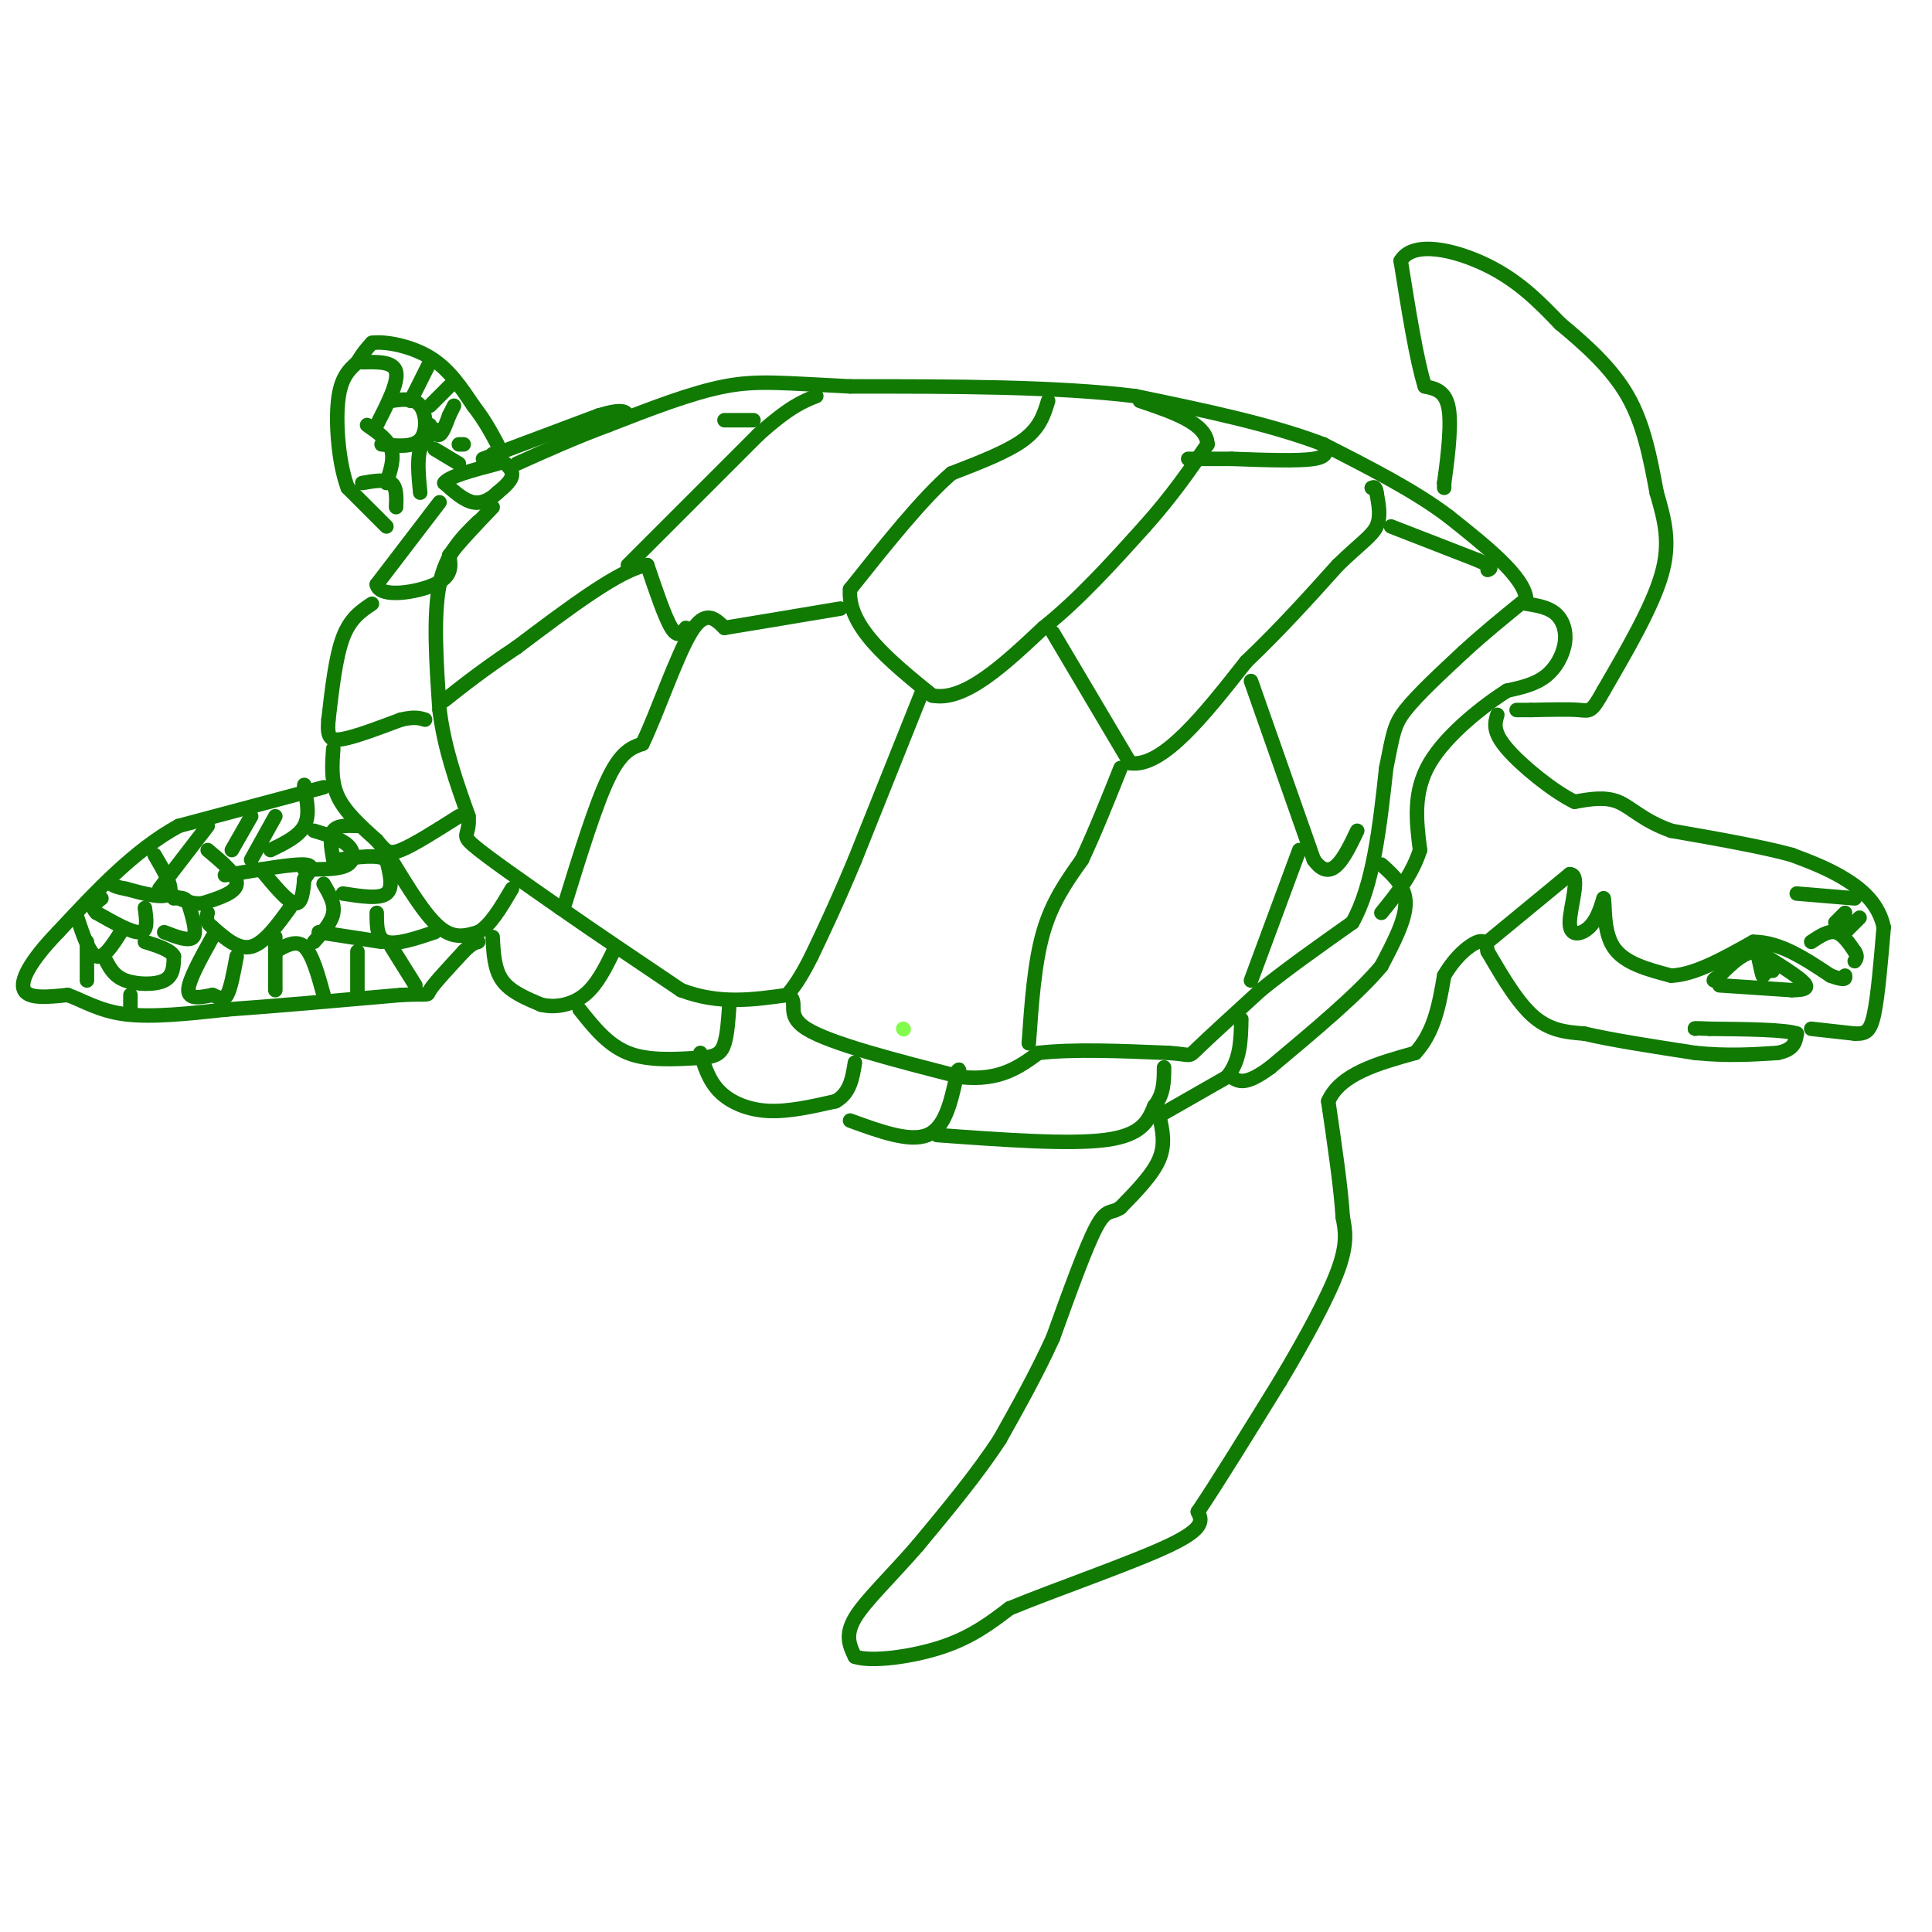 <svg viewBox='0 0 400 400' version='1.1' xmlns='http://www.w3.org/2000/svg' xmlns:xlink='http://www.w3.org/1999/xlink'><g fill='none' stroke='#82FB4D' stroke-width='3' stroke-linecap='round' stroke-linejoin='round'><path d='M187,213c0.000,0.000 0.100,0.100 0.1,0.1'/></g>
<g fill='none' stroke='#107A03' stroke-width='3' stroke-linecap='round' stroke-linejoin='round'><path d='M102,94c1.917,1.333 3.833,2.667 4,4c0.167,1.333 -1.417,2.667 -3,4'/><path d='M103,102c-1.311,1.244 -3.089,2.356 -5,2c-1.911,-0.356 -3.956,-2.178 -6,-4'/><path d='M92,100c0.833,-1.333 5.917,-2.667 11,-4'/><path d='M91,104c0.000,0.000 -13.000,17.000 -13,17'/><path d='M78,121c0.511,2.911 8.289,1.689 12,0c3.711,-1.689 3.356,-3.844 3,-6'/><path d='M93,115c2.000,-2.667 5.500,-6.333 9,-10'/><path d='M99,108c-3.333,3.250 -6.667,6.500 -8,13c-1.333,6.500 -0.667,16.250 0,26'/><path d='M91,147c1.000,8.000 3.500,15.000 6,22'/><path d='M97,169c0.356,4.178 -1.756,3.622 1,6c2.756,2.378 10.378,7.689 18,13'/><path d='M116,188c7.167,5.000 16.083,11.000 25,17'/><path d='M141,205c7.833,3.000 14.917,2.000 22,1'/><path d='M163,206c2.889,1.267 -0.889,3.933 4,7c4.889,3.067 18.444,6.533 32,10'/><path d='M199,223c8.000,0.833 12.000,-2.083 16,-5'/><path d='M215,218c7.167,-0.833 17.083,-0.417 27,0'/><path d='M242,218c4.956,0.311 3.844,1.089 6,-1c2.156,-2.089 7.578,-7.044 13,-12'/><path d='M261,205c5.333,-4.333 12.167,-9.167 19,-14'/><path d='M280,191c4.333,-7.667 5.667,-19.833 7,-32'/><path d='M287,159c1.444,-7.111 1.556,-8.889 4,-12c2.444,-3.111 7.222,-7.556 12,-12'/><path d='M303,135c4.167,-3.833 8.583,-7.417 13,-11'/><path d='M316,124c-0.500,-4.667 -8.250,-10.833 -16,-17'/><path d='M300,107c-7.000,-5.333 -16.500,-10.167 -26,-15'/><path d='M274,92c-10.833,-4.167 -24.917,-7.083 -39,-10'/><path d='M235,82c-16.333,-2.000 -37.667,-2.000 -59,-2'/><path d='M176,80c-13.889,-0.667 -19.111,-1.333 -26,0c-6.889,1.333 -15.444,4.667 -24,8'/><path d='M126,88c-7.167,2.667 -13.083,5.333 -19,8'/><path d='M100,95c0.000,0.000 24.000,-9.000 24,-9'/><path d='M124,86c5.000,-1.500 5.500,-0.750 6,0'/><path d='M77,125c-2.250,1.500 -4.500,3.000 -6,7c-1.500,4.000 -2.250,10.500 -3,17'/><path d='M68,149c-0.333,3.711 0.333,4.489 3,4c2.667,-0.489 7.333,-2.244 12,-4'/><path d='M83,149c2.833,-0.667 3.917,-0.333 5,0'/><path d='M69,155c-0.250,3.417 -0.500,6.833 1,10c1.500,3.167 4.750,6.083 8,9'/><path d='M78,174c1.822,2.156 2.378,3.044 5,2c2.622,-1.044 7.311,-4.022 12,-7'/><path d='M81,178c3.500,5.750 7.000,11.500 10,14c3.000,2.500 5.500,1.750 8,1'/><path d='M99,193c2.500,-1.333 4.750,-5.167 7,-9'/><path d='M102,194c0.167,3.333 0.333,6.667 2,9c1.667,2.333 4.833,3.667 8,5'/><path d='M112,208c2.978,0.733 6.422,0.067 9,-2c2.578,-2.067 4.289,-5.533 6,-9'/><path d='M127,197c1.000,-1.500 0.500,-0.750 0,0'/><path d='M120,209c2.917,3.667 5.833,7.333 10,9c4.167,1.667 9.583,1.333 15,1'/><path d='M145,219c3.400,-0.156 4.400,-1.044 5,-3c0.600,-1.956 0.800,-4.978 1,-8'/><path d='M145,218c0.889,2.889 1.778,5.778 4,8c2.222,2.222 5.778,3.778 10,4c4.222,0.222 9.111,-0.889 14,-2'/><path d='M173,228c3.000,-1.667 3.500,-4.833 4,-8'/><path d='M176,232c6.167,2.250 12.333,4.500 16,3c3.667,-1.500 4.833,-6.750 6,-12'/><path d='M198,223c1.000,-2.167 0.500,-1.583 0,-1'/><path d='M194,235c13.750,1.000 27.500,2.000 35,1c7.500,-1.000 8.750,-4.000 10,-7'/><path d='M239,229c2.000,-2.500 2.000,-5.250 2,-8'/><path d='M240,231c0.000,0.000 14.000,-8.000 14,-8'/><path d='M254,223c2.833,-3.333 2.917,-7.667 3,-12'/><path d='M286,179c2.500,2.250 5.000,4.500 5,8c0.000,3.500 -2.500,8.250 -5,13'/><path d='M286,200c-4.667,5.667 -13.833,13.333 -23,21'/><path d='M263,221c-5.167,3.833 -6.583,2.917 -8,2'/><path d='M316,125c2.238,0.357 4.476,0.714 6,2c1.524,1.286 2.333,3.500 2,6c-0.333,2.500 -1.810,5.286 -4,7c-2.190,1.714 -5.095,2.357 -8,3'/><path d='M312,143c-4.711,3.000 -12.489,9.000 -16,15c-3.511,6.000 -2.756,12.000 -2,18'/><path d='M294,176c-1.667,5.167 -4.833,9.083 -8,13'/><path d='M80,109c0.000,0.000 -8.000,-8.000 -8,-8'/><path d='M72,101c-1.867,-4.889 -2.533,-13.111 -2,-18c0.533,-4.889 2.267,-6.444 4,-8'/><path d='M74,75c1.167,-2.000 2.083,-3.000 3,-4'/><path d='M77,71c2.733,-0.400 8.067,0.600 12,3c3.933,2.400 6.467,6.200 9,10'/><path d='M98,84c2.333,3.000 3.667,5.500 5,8'/><path d='M67,163c0.000,0.000 -30.000,8.000 -30,8'/><path d='M37,171c-9.167,5.000 -17.083,13.500 -25,22'/><path d='M12,193c-5.844,6.044 -7.956,10.156 -7,12c0.956,1.844 4.978,1.422 9,1'/><path d='M14,206c3.133,1.089 6.467,3.311 12,4c5.533,0.689 13.267,-0.156 21,-1'/><path d='M47,209c9.500,-0.667 22.750,-1.833 36,-3'/><path d='M83,206c6.622,-0.333 5.178,0.333 6,-1c0.822,-1.333 3.911,-4.667 7,-8'/><path d='M96,197c1.667,-1.667 2.333,-1.833 3,-2'/><path d='M240,231c0.667,2.917 1.333,5.833 0,9c-1.333,3.167 -4.667,6.583 -8,10'/><path d='M232,250c-1.956,1.422 -2.844,-0.022 -5,4c-2.156,4.022 -5.578,13.511 -9,23'/><path d='M218,277c-3.333,7.333 -7.167,14.167 -11,21'/><path d='M207,298c-4.667,7.167 -10.833,14.583 -17,22'/><path d='M190,320c-5.533,6.400 -10.867,11.400 -13,15c-2.133,3.600 -1.067,5.800 0,8'/><path d='M177,343c3.378,1.156 11.822,0.044 18,-2c6.178,-2.044 10.089,-5.022 14,-8'/><path d='M209,333c9.244,-3.822 25.356,-9.378 33,-13c7.644,-3.622 6.822,-5.311 6,-7'/><path d='M248,313c3.833,-5.667 10.417,-16.333 17,-27'/><path d='M265,286c5.267,-8.822 9.933,-17.378 12,-23c2.067,-5.622 1.533,-8.311 1,-11'/><path d='M278,252c-0.333,-5.833 -1.667,-14.917 -3,-24'/><path d='M275,228c2.500,-5.667 10.250,-7.833 18,-10'/><path d='M293,218c4.000,-4.333 5.000,-10.167 6,-16'/><path d='M299,202c2.400,-4.133 5.400,-6.467 7,-7c1.600,-0.533 1.800,0.733 2,2'/><path d='M308,197c1.822,3.022 5.378,9.578 9,13c3.622,3.422 7.311,3.711 11,4'/><path d='M328,214c5.667,1.333 14.333,2.667 23,4'/><path d='M351,218c6.667,0.667 11.833,0.333 17,0'/><path d='M368,218c3.500,-0.667 3.750,-2.333 4,-4'/><path d='M372,214c-2.333,-0.833 -10.167,-0.917 -18,-1'/><path d='M354,213c-3.500,-0.167 -3.250,-0.083 -3,0'/><path d='M375,213c0.000,0.000 9.000,1.000 9,1'/><path d='M384,214c2.200,0.067 3.200,-0.267 4,-4c0.800,-3.733 1.400,-10.867 2,-18'/><path d='M390,192c-0.978,-4.800 -4.422,-7.800 -8,-10c-3.578,-2.200 -7.289,-3.600 -11,-5'/><path d='M371,177c-6.000,-1.667 -15.500,-3.333 -25,-5'/><path d='M346,172c-5.933,-2.111 -8.267,-4.889 -11,-6c-2.733,-1.111 -5.867,-0.556 -9,0'/><path d='M326,166c-4.422,-2.133 -10.978,-7.467 -14,-11c-3.022,-3.533 -2.511,-5.267 -2,-7'/><path d='M299,101c0.000,0.000 0.000,-1.000 0,-1'/><path d='M299,100c0.444,-3.267 1.556,-10.933 1,-15c-0.556,-4.067 -2.778,-4.533 -5,-5'/><path d='M295,80c-1.667,-5.167 -3.333,-15.583 -5,-26'/><path d='M290,54c2.556,-4.356 11.444,-2.244 18,1c6.556,3.244 10.778,7.622 15,12'/><path d='M323,67c5.178,4.311 10.622,9.089 14,15c3.378,5.911 4.689,12.956 6,20'/><path d='M343,102c1.689,5.822 2.911,10.378 1,17c-1.911,6.622 -6.956,15.311 -12,24'/><path d='M332,143c-2.533,4.622 -2.867,4.178 -5,4c-2.133,-0.178 -6.067,-0.089 -10,0'/><path d='M317,147c-2.167,0.000 -2.583,0.000 -3,0'/><path d='M217,83c-0.833,2.750 -1.667,5.500 -5,8c-3.333,2.500 -9.167,4.750 -15,7'/><path d='M197,98c-6.000,5.167 -13.500,14.583 -21,24'/><path d='M176,122c-0.667,7.667 8.167,14.833 17,22'/><path d='M193,144c6.667,1.333 14.833,-6.333 23,-14'/><path d='M216,130c7.333,-5.833 14.167,-13.417 21,-21'/><path d='M237,109c5.667,-6.333 9.333,-11.667 13,-17'/><path d='M250,92c-0.167,-4.333 -7.083,-6.667 -14,-9'/><path d='M274,92c0.583,1.250 1.167,2.500 -2,3c-3.167,0.500 -10.083,0.250 -17,0'/><path d='M255,95c-4.333,0.000 -6.667,0.000 -9,0'/><path d='M218,131c0.000,0.000 16.000,27.000 16,27'/><path d='M234,158c6.667,1.000 15.333,-10.000 24,-21'/><path d='M258,137c7.167,-6.833 13.083,-13.417 19,-20'/><path d='M277,117c4.733,-4.578 7.067,-6.022 8,-8c0.933,-1.978 0.467,-4.489 0,-7'/><path d='M285,102c-0.167,-1.333 -0.583,-1.167 -1,-1'/><path d='M288,109c0.000,0.000 18.000,7.000 18,7'/><path d='M306,116c3.333,1.500 2.667,1.750 2,2'/><path d='M259,141c0.000,0.000 13.000,37.000 13,37'/><path d='M272,178c3.667,5.167 6.333,-0.417 9,-6'/><path d='M269,176c0.000,0.000 -10.000,27.000 -10,27'/><path d='M213,216c0.583,-8.333 1.167,-16.667 3,-23c1.833,-6.333 4.917,-10.667 8,-15'/><path d='M224,178c2.667,-5.667 5.333,-12.333 8,-19'/><path d='M191,143c0.000,0.000 -14.000,35.000 -14,35'/><path d='M177,178c-3.833,9.167 -6.417,14.583 -9,20'/><path d='M168,198c-2.333,4.667 -3.667,6.333 -5,8'/><path d='M117,187c3.167,-10.250 6.333,-20.500 9,-26c2.667,-5.500 4.833,-6.250 7,-7'/><path d='M133,154c3.000,-6.156 7.000,-18.044 10,-23c3.000,-4.956 5.000,-2.978 7,-1'/><path d='M150,130c5.167,-0.833 14.583,-2.417 24,-4'/><path d='M142,130c-0.833,1.083 -1.667,2.167 -3,0c-1.333,-2.167 -3.167,-7.583 -5,-13'/><path d='M134,117c-5.333,0.667 -16.167,8.833 -27,17'/><path d='M107,134c-7.000,4.667 -11.000,7.833 -15,11'/><path d='M130,117c0.000,0.000 27.000,-27.000 27,-27'/><path d='M157,90c6.500,-5.833 9.250,-6.917 12,-8'/><path d='M156,87c0.000,0.000 -6.000,0.000 -6,0'/><path d='M365,202c0.000,0.000 2.000,-2.000 2,-2'/><path d='M367,200c0.000,-0.667 -1.000,-1.333 -2,-2'/><path d='M365,198c-0.267,0.756 0.067,3.644 0,4c-0.067,0.356 -0.533,-1.822 -1,-4'/><path d='M364,198c0.333,-0.167 1.667,1.417 3,3'/><path d='M356,204c0.000,0.000 15.000,1.000 15,1'/><path d='M371,205c3.178,-0.022 3.622,-0.578 2,-2c-1.622,-1.422 -5.311,-3.711 -9,-6'/><path d='M364,197c-2.833,-0.167 -5.417,2.417 -8,5'/><path d='M356,202c-1.500,1.000 -1.250,1.000 -1,1'/><path d='M308,195c0.000,0.000 17.000,-14.000 17,-14'/><path d='M325,181c2.429,-0.036 -0.000,6.875 0,10c0.000,3.125 2.429,2.464 4,1c1.571,-1.464 2.286,-3.732 3,-6'/><path d='M332,186c0.378,1.022 -0.178,6.578 2,10c2.178,3.422 7.089,4.711 12,6'/><path d='M346,202c4.833,-0.167 10.917,-3.583 17,-7'/><path d='M363,195c5.500,0.000 10.750,3.500 16,7'/><path d='M379,202c3.167,1.167 3.083,0.583 3,0'/><path d='M32,177c2.000,3.417 4.000,6.833 3,8c-1.000,1.167 -5.000,0.083 -9,-1'/><path d='M26,184c-2.000,-0.333 -2.500,-0.667 -3,-1'/><path d='M30,188c0.333,2.417 0.667,4.833 -1,5c-1.667,0.167 -5.333,-1.917 -9,-4'/><path d='M20,189c-1.333,-1.167 -0.167,-2.083 1,-3'/><path d='M25,193c-1.750,2.750 -3.500,5.500 -5,5c-1.500,-0.500 -2.750,-4.250 -4,-8'/><path d='M18,195c0.000,0.000 0.000,8.000 0,8'/><path d='M22,199c0.844,1.578 1.689,3.156 4,4c2.311,0.844 6.089,0.956 8,0c1.911,-0.956 1.956,-2.978 2,-5'/><path d='M36,198c-0.667,-1.333 -3.333,-2.167 -6,-3'/><path d='M34,193c2.583,1.000 5.167,2.000 6,1c0.833,-1.000 -0.083,-4.000 -1,-7'/><path d='M39,187c-0.667,-1.333 -1.833,-1.167 -3,-1'/><path d='M33,184c0.000,0.000 10.000,-13.000 10,-13'/><path d='M43,176c3.083,2.583 6.167,5.167 6,7c-0.167,1.833 -3.583,2.917 -7,4'/><path d='M42,187c-2.333,0.333 -4.667,-0.833 -7,-2'/><path d='M48,176c0.000,0.000 4.000,-7.000 4,-7'/><path d='M54,180c2.750,3.333 5.500,6.667 7,7c1.500,0.333 1.750,-2.333 2,-5'/><path d='M63,182c0.978,-1.533 2.422,-2.867 0,-3c-2.422,-0.133 -8.711,0.933 -15,2'/><path d='M48,181c-2.500,0.333 -1.250,0.167 0,0'/><path d='M52,178c0.000,0.000 5.000,-9.000 5,-9'/><path d='M56,176c2.917,-1.417 5.833,-2.833 7,-5c1.167,-2.167 0.583,-5.083 0,-8'/><path d='M63,163c0.000,-1.167 0.000,-0.083 0,1'/><path d='M65,172c2.800,0.844 5.600,1.689 7,3c1.400,1.311 1.400,3.089 0,4c-1.400,0.911 -4.200,0.956 -7,1'/><path d='M65,180c-1.500,0.167 -1.750,0.083 -2,0'/><path d='M60,188c-2.667,3.667 -5.333,7.333 -8,8c-2.667,0.667 -5.333,-1.667 -8,-4'/><path d='M44,192c-1.500,-1.167 -1.250,-2.083 -1,-3'/><path d='M44,194c-2.500,4.500 -5.000,9.000 -5,11c0.000,2.000 2.500,1.500 5,1'/><path d='M44,206c1.356,0.511 2.244,1.289 3,0c0.756,-1.289 1.378,-4.644 2,-8'/><path d='M27,206c0.000,0.000 0.000,3.000 0,3'/><path d='M57,194c0.000,0.000 0.000,11.000 0,11'/><path d='M57,197c2.167,-1.250 4.333,-2.500 6,-1c1.667,1.500 2.833,5.750 4,10'/><path d='M65,195c1.833,-2.000 3.667,-4.000 4,-6c0.333,-2.000 -0.833,-4.000 -2,-6'/><path d='M71,185c3.750,0.583 7.500,1.167 9,0c1.500,-1.167 0.750,-4.083 0,-7'/><path d='M80,178c-1.667,-1.167 -5.833,-0.583 -10,0'/><path d='M69,178c-0.417,-2.417 -0.833,-4.833 0,-6c0.833,-1.167 2.917,-1.083 5,-1'/><path d='M78,189c0.000,2.667 0.000,5.333 2,6c2.000,0.667 6.000,-0.667 10,-2'/><path d='M79,195c0.000,0.000 -13.000,-2.000 -13,-2'/><path d='M74,197c0.000,0.000 0.000,9.000 0,9'/><path d='M81,196c0.000,0.000 5.000,8.000 5,8'/><path d='M75,100c2.417,-0.417 4.833,-0.833 6,0c1.167,0.833 1.083,2.917 1,5'/><path d='M80,100c0.833,-2.500 1.667,-5.000 1,-7c-0.667,-2.000 -2.833,-3.500 -5,-5'/><path d='M78,88c2.250,-4.417 4.500,-8.833 4,-11c-0.500,-2.167 -3.750,-2.083 -7,-2'/><path d='M81,83c2.356,-0.333 4.711,-0.667 6,1c1.289,1.667 1.511,5.333 0,7c-1.511,1.667 -4.756,1.333 -8,1'/><path d='M85,83c0.000,0.000 4.000,-8.000 4,-8'/><path d='M89,84c0.000,0.000 4.000,-4.000 4,-4'/><path d='M89,88c0.667,1.167 1.333,2.333 2,2c0.667,-0.333 1.333,-2.167 2,-4'/><path d='M93,86c0.500,-1.000 0.750,-1.500 1,-2'/><path d='M91,89c-1.667,0.917 -3.333,1.833 -4,4c-0.667,2.167 -0.333,5.583 0,9'/><path d='M90,93c0.000,0.000 5.000,3.000 5,3'/><path d='M95,92c0.000,0.000 1.000,0.000 1,0'/><path d='M375,195c1.750,-1.167 3.500,-2.333 5,-2c1.500,0.333 2.750,2.167 4,4'/><path d='M384,197c0.667,1.000 0.333,1.500 0,2'/><path d='M380,191c0.000,0.000 2.000,-2.000 2,-2'/><path d='M382,193c0.000,0.000 3.000,-3.000 3,-3'/><path d='M384,186c0.000,0.000 -12.000,-1.000 -12,-1'/></g>
</svg>